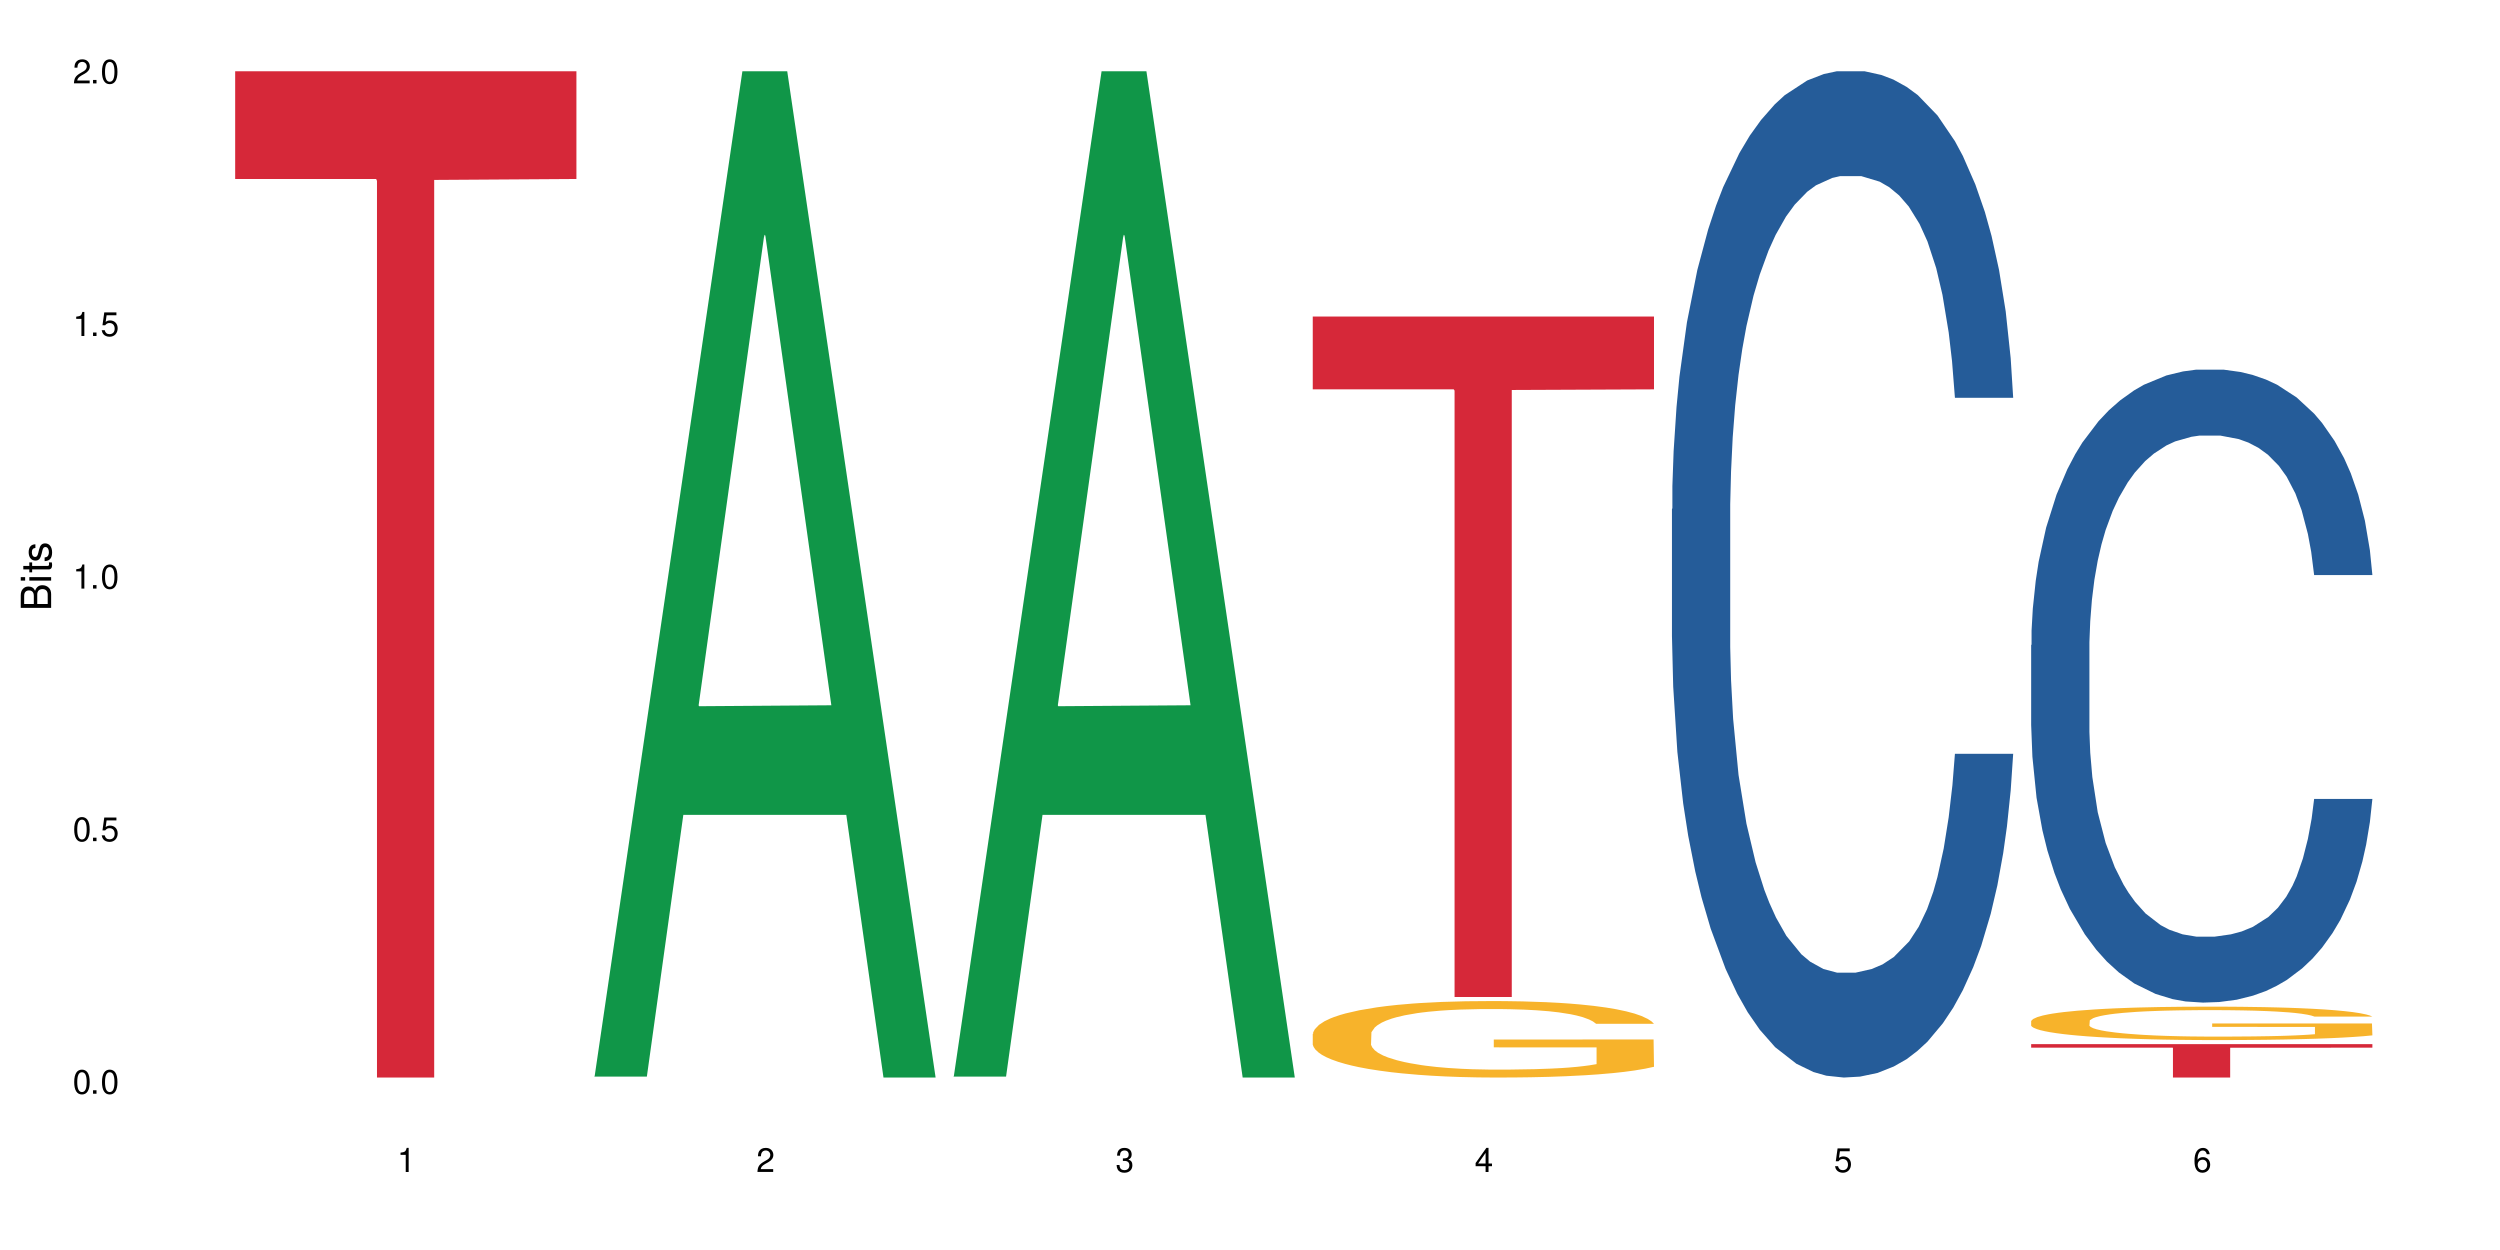<?xml version="1.0" encoding="UTF-8"?>
<svg xmlns="http://www.w3.org/2000/svg" xmlns:xlink="http://www.w3.org/1999/xlink" width="720" height="360" viewBox="0 0 720 360">
<defs>
<g>
<g id="glyph-0-0">
</g>
<g id="glyph-0-1">
<path d="M 2.641 -6.938 C 2 -6.938 1.422 -6.656 1.078 -6.172 C 0.641 -5.562 0.406 -4.641 0.406 -3.359 C 0.406 -1.016 1.188 0.219 2.641 0.219 C 4.078 0.219 4.859 -1.016 4.859 -3.297 C 4.859 -4.641 4.656 -5.547 4.203 -6.172 C 3.844 -6.656 3.281 -6.938 2.641 -6.938 Z M 2.641 -6.188 C 3.547 -6.188 4 -5.25 4 -3.375 C 4 -1.406 3.562 -0.484 2.625 -0.484 C 1.734 -0.484 1.281 -1.438 1.281 -3.344 C 1.281 -5.25 1.734 -6.188 2.641 -6.188 Z M 2.641 -6.188 "/>
</g>
<g id="glyph-0-2">
<path d="M 1.828 -1 L 0.828 -1 L 0.828 0 L 1.828 0 Z M 1.828 -1 "/>
</g>
<g id="glyph-0-3">
<path d="M 4.562 -6.797 L 1.062 -6.797 L 0.547 -3.094 L 1.328 -3.094 C 1.719 -3.562 2.047 -3.734 2.578 -3.734 C 3.484 -3.734 4.062 -3.109 4.062 -2.094 C 4.062 -1.125 3.484 -0.531 2.578 -0.531 C 1.828 -0.531 1.375 -0.906 1.188 -1.672 L 0.328 -1.672 C 0.453 -1.109 0.547 -0.844 0.75 -0.594 C 1.125 -0.078 1.828 0.219 2.594 0.219 C 3.969 0.219 4.922 -0.781 4.922 -2.219 C 4.922 -3.562 4.031 -4.484 2.719 -4.484 C 2.25 -4.484 1.859 -4.359 1.469 -4.062 L 1.734 -5.969 L 4.562 -5.969 Z M 4.562 -6.797 "/>
</g>
<g id="glyph-0-4">
<path d="M 2.484 -4.938 L 2.484 0 L 3.328 0 L 3.328 -6.938 L 2.766 -6.938 C 2.469 -5.875 2.281 -5.734 0.984 -5.562 L 0.984 -4.938 Z M 2.484 -4.938 "/>
</g>
<g id="glyph-0-5">
<path d="M 4.859 -0.828 L 1.281 -0.828 C 1.359 -1.406 1.672 -1.781 2.5 -2.281 L 3.469 -2.828 C 4.406 -3.344 4.906 -4.062 4.906 -4.906 C 4.906 -5.484 4.672 -6.031 4.266 -6.406 C 3.859 -6.766 3.375 -6.938 2.719 -6.938 C 1.859 -6.938 1.219 -6.625 0.844 -6.031 C 0.609 -5.672 0.5 -5.234 0.484 -4.531 L 1.328 -4.531 C 1.359 -5.016 1.406 -5.281 1.531 -5.516 C 1.75 -5.938 2.188 -6.203 2.703 -6.203 C 3.469 -6.203 4.031 -5.641 4.031 -4.891 C 4.031 -4.344 3.719 -3.859 3.125 -3.516 L 2.234 -3 C 0.812 -2.172 0.406 -1.531 0.328 -0.016 L 4.859 -0.016 Z M 4.859 -0.828 "/>
</g>
<g id="glyph-0-6">
<path d="M 2.125 -3.188 L 2.578 -3.188 C 3.5 -3.188 3.984 -2.766 3.984 -1.922 C 3.984 -1.062 3.469 -0.531 2.594 -0.531 C 1.656 -0.531 1.203 -1 1.156 -2.016 L 0.312 -2.016 C 0.344 -1.453 0.438 -1.094 0.609 -0.781 C 0.953 -0.109 1.625 0.219 2.547 0.219 C 3.953 0.219 4.859 -0.625 4.859 -1.938 C 4.859 -2.828 4.516 -3.297 3.703 -3.594 C 4.344 -3.844 4.656 -4.328 4.656 -5.031 C 4.656 -6.219 3.875 -6.938 2.578 -6.938 C 1.203 -6.938 0.484 -6.172 0.453 -4.703 L 1.297 -4.703 C 1.312 -5.125 1.344 -5.359 1.453 -5.578 C 1.641 -5.969 2.062 -6.203 2.594 -6.203 C 3.344 -6.203 3.797 -5.75 3.797 -5 C 3.797 -4.516 3.609 -4.219 3.25 -4.047 C 3.016 -3.953 2.703 -3.922 2.125 -3.906 Z M 2.125 -3.188 "/>
</g>
<g id="glyph-0-7">
<path d="M 3.141 -1.672 L 3.141 0 L 3.984 0 L 3.984 -1.672 L 4.984 -1.672 L 4.984 -2.438 L 3.984 -2.438 L 3.984 -6.938 L 3.359 -6.938 L 0.266 -2.578 L 0.266 -1.672 Z M 3.141 -2.438 L 1 -2.438 L 3.141 -5.5 Z M 3.141 -2.438 "/>
</g>
<g id="glyph-0-8">
<path d="M 4.781 -5.125 C 4.609 -6.266 3.891 -6.938 2.844 -6.938 C 2.094 -6.938 1.422 -6.578 1.031 -5.953 C 0.594 -5.266 0.406 -4.422 0.406 -3.172 C 0.406 -2 0.578 -1.25 0.984 -0.641 C 1.359 -0.078 1.953 0.219 2.703 0.219 C 3.984 0.219 4.922 -0.75 4.922 -2.094 C 4.922 -3.375 4.062 -4.281 2.844 -4.281 C 2.172 -4.281 1.641 -4.031 1.281 -3.516 C 1.281 -5.234 1.828 -6.188 2.797 -6.188 C 3.391 -6.188 3.797 -5.797 3.938 -5.125 Z M 2.734 -3.531 C 3.547 -3.531 4.062 -2.953 4.062 -2.031 C 4.062 -1.156 3.484 -0.531 2.703 -0.531 C 1.922 -0.531 1.328 -1.188 1.328 -2.078 C 1.328 -2.938 1.906 -3.531 2.734 -3.531 Z M 2.734 -3.531 "/>
</g>
<g id="glyph-1-0">
</g>
<g id="glyph-1-1">
<path d="M 0 -0.953 L 0 -4.891 C 0 -5.719 -0.234 -6.344 -0.734 -6.797 C -1.188 -7.234 -1.812 -7.469 -2.5 -7.469 C -3.547 -7.469 -4.188 -7 -4.625 -5.875 C -4.984 -6.688 -5.625 -7.094 -6.531 -7.094 C -7.172 -7.094 -7.734 -6.859 -8.141 -6.391 C -8.562 -5.922 -8.75 -5.344 -8.75 -4.5 L -8.75 -0.953 Z M -4.984 -2.062 L -7.766 -2.062 L -7.766 -4.219 C -7.766 -4.844 -7.688 -5.203 -7.453 -5.5 C -7.219 -5.812 -6.859 -5.969 -6.375 -5.969 C -5.891 -5.969 -5.531 -5.812 -5.297 -5.5 C -5.062 -5.203 -4.984 -4.844 -4.984 -4.219 Z M -0.984 -2.062 L -4 -2.062 L -4 -4.781 C -4 -5.766 -3.438 -6.359 -2.484 -6.359 C -1.547 -6.359 -0.984 -5.766 -0.984 -4.781 Z M -0.984 -2.062 "/>
</g>
<g id="glyph-1-2">
<path d="M -6.281 -1.797 L -6.281 -0.797 L 0 -0.797 L 0 -1.797 Z M -8.75 -1.797 L -8.75 -0.797 L -7.484 -0.797 L -7.484 -1.797 Z M -8.75 -1.797 "/>
</g>
<g id="glyph-1-3">
<path d="M -6.281 -3.047 L -6.281 -2.016 L -8.016 -2.016 L -8.016 -1.016 L -6.281 -1.016 L -6.281 -0.172 L -5.469 -0.172 L -5.469 -1.016 L -0.719 -1.016 C -0.078 -1.016 0.281 -1.453 0.281 -2.234 C 0.281 -2.5 0.25 -2.719 0.188 -3.047 L -0.641 -3.047 C -0.609 -2.906 -0.594 -2.766 -0.594 -2.562 C -0.594 -2.141 -0.719 -2.016 -1.156 -2.016 L -5.469 -2.016 L -5.469 -3.047 Z M -6.281 -3.047 "/>
</g>
<g id="glyph-1-4">
<path d="M -4.531 -5.25 C -5.766 -5.25 -6.469 -4.422 -6.469 -2.969 C -6.469 -1.516 -5.719 -0.562 -4.547 -0.562 C -3.562 -0.562 -3.094 -1.062 -2.734 -2.562 L -2.516 -3.484 C -2.344 -4.188 -2.094 -4.469 -1.641 -4.469 C -1.047 -4.469 -0.641 -3.875 -0.641 -3 C -0.641 -2.453 -0.797 -2 -1.062 -1.75 C -1.25 -1.594 -1.422 -1.531 -1.875 -1.469 L -1.875 -0.406 C -0.422 -0.453 0.281 -1.266 0.281 -2.922 C 0.281 -4.5 -0.5 -5.516 -1.719 -5.516 C -2.656 -5.516 -3.172 -4.984 -3.469 -3.734 L -3.703 -2.766 C -3.891 -1.953 -4.156 -1.609 -4.594 -1.609 C -5.188 -1.609 -5.547 -2.125 -5.547 -2.938 C -5.547 -3.75 -5.203 -4.172 -4.531 -4.203 Z M -4.531 -5.25 "/>
</g>
</g>
</defs>
<rect x="-72" y="-36" width="864" height="432" fill="rgb(100%, 100%, 100%)" fill-opacity="1"/>
<path fill-rule="nonzero" fill="rgb(83.922%, 15.686%, 22.353%)" fill-opacity="1" d="M 67.73 20.527 L 166.008 20.527 L 166.008 51.547 L 125.047 51.82 L 125.047 310.332 L 108.57 310.332 L 108.57 52.094 L 108.332 51.547 L 67.73 51.547 Z M 67.73 20.527 "/>
<path fill-rule="nonzero" fill="rgb(6.275%, 58.824%, 28.235%)" fill-opacity="1" d="M 171.18 310.059 L 171.285 309.789 L 213.809 20.527 L 226.723 20.527 L 269.453 310.332 L 254.441 310.332 L 243.73 234.684 L 196.797 234.684 L 186.297 310.059 L 171.18 310.059 L 201.312 203.391 L 239.426 203.117 L 220.422 67.875 L 220.211 67.602 L 220 68.418 L 201.207 203.117 L 201.312 203.391 Z M 171.18 310.059 "/>
<path fill-rule="nonzero" fill="rgb(6.275%, 58.824%, 28.235%)" fill-opacity="1" d="M 274.629 310.059 L 274.73 309.789 L 317.254 20.527 L 330.168 20.527 L 372.902 310.332 L 357.887 310.332 L 347.18 234.684 L 300.246 234.684 L 289.746 310.059 L 274.629 310.059 L 304.762 203.391 L 342.875 203.117 L 323.871 67.875 L 323.66 67.602 L 323.449 68.418 L 304.656 203.117 L 304.762 203.391 Z M 274.629 310.059 "/>
<path fill-rule="nonzero" fill="rgb(96.863%, 70.196%, 16.863%)" fill-opacity="1" d="M 378.074 297.738 L 378.195 297.719 L 378.195 297.316 L 378.676 296.41 L 379.871 295.164 L 381.43 294.137 L 383.109 293.332 L 384.188 292.91 L 385.984 292.305 L 387.543 291.863 L 391.496 290.957 L 396.531 290.113 L 399.289 289.75 L 402.402 289.41 L 406.84 289.027 L 408.875 288.887 L 415.109 288.562 L 422.18 288.363 L 429.969 288.301 L 433.566 288.324 L 438.48 288.402 L 445.191 288.625 L 449.023 288.824 L 452.02 289.027 L 455.137 289.289 L 458.973 289.691 L 462.566 290.172 L 465.445 290.656 L 468.32 291.262 L 470.719 291.902 L 472.754 292.609 L 474.555 293.453 L 475.633 294.156 L 476.352 294.859 L 459.691 294.859 L 458.734 294.156 L 457.652 293.613 L 455.855 292.949 L 454.059 292.469 L 452.262 292.086 L 448.906 291.562 L 446.027 291.238 L 442.434 290.957 L 438.957 290.777 L 435.004 290.656 L 432.605 290.617 L 426.254 290.617 L 420.5 290.758 L 417.145 290.918 L 414.75 291.078 L 411.395 291.379 L 409.355 291.621 L 408.156 291.781 L 404.562 292.406 L 402.164 292.969 L 400.848 293.352 L 399.168 293.957 L 397.969 294.5 L 396.652 295.305 L 395.934 295.906 L 394.973 297.273 L 394.855 300.898 L 395.215 301.66 L 395.934 302.484 L 396.891 303.211 L 398.328 303.977 L 399.766 304.559 L 402.285 305.344 L 404.441 305.867 L 406.121 306.207 L 409.355 306.75 L 410.672 306.934 L 413.789 307.293 L 417.027 307.574 L 420.98 307.816 L 423.977 307.938 L 428.77 308.039 L 434.883 308.039 L 442.074 307.918 L 446.629 307.758 L 449.746 307.598 L 451.781 307.457 L 454.297 307.234 L 456.098 307.031 L 457.773 306.812 L 459.812 306.469 L 459.812 301.66 L 430.211 301.641 L 430.211 299.387 L 476.23 299.367 L 476.352 307.234 L 473.832 307.777 L 470.719 308.301 L 467.723 308.703 L 464.605 309.043 L 460.172 309.426 L 456.574 309.668 L 451.062 309.949 L 446.027 310.133 L 440.754 310.254 L 436.082 310.312 L 430.57 310.332 L 425.656 310.293 L 420.383 310.172 L 416.188 310.012 L 412.352 309.809 L 408.516 309.547 L 403.723 309.125 L 400.605 308.785 L 397.371 308.359 L 394.133 307.859 L 391.258 307.316 L 389.34 306.891 L 387.422 306.41 L 385.387 305.805 L 383.469 305.121 L 382.031 304.496 L 380.711 303.793 L 379.754 303.129 L 378.793 302.223 L 378.316 301.5 L 378.074 300.875 Z M 378.074 297.738 "/>
<path fill-rule="nonzero" fill="rgb(83.922%, 15.686%, 22.353%)" fill-opacity="1" d="M 378.074 91.152 L 476.352 91.152 L 476.352 112.133 L 435.391 112.316 L 435.391 287.137 L 418.914 287.137 L 418.914 112.5 L 418.676 112.133 L 378.074 112.133 Z M 378.074 91.152 "/>
<path fill-rule="nonzero" fill="rgb(14.51%, 36.078%, 60%)" fill-opacity="1" d="M 481.523 146.621 L 481.645 146.355 L 481.645 140 L 482.004 129.934 L 482.84 117.215 L 483.68 108.477 L 485.836 92.844 L 488.832 77.746 L 491.949 66.09 L 494.227 59.203 L 496.266 53.902 L 500.938 44.102 L 503.934 39.07 L 507.172 34.566 L 511.125 30.062 L 514 27.414 L 520.473 23.176 L 525.27 21.32 L 528.984 20.527 L 537.012 20.527 L 541.809 21.586 L 545.281 22.91 L 549.117 25.031 L 552.352 27.414 L 557.984 33.242 L 563.02 40.66 L 565.297 44.898 L 568.891 53.109 L 571.648 61.055 L 573.566 67.945 L 575.723 77.746 L 577.641 89.668 L 579.078 103.176 L 579.797 114.566 L 563.02 114.566 L 562.18 103.973 L 561.223 95.758 L 559.426 84.898 L 557.625 77.215 L 555.109 69.535 L 552.832 64.5 L 549.715 59.469 L 546.961 56.289 L 544.082 53.902 L 541.328 52.316 L 536.055 50.727 L 529.941 50.727 L 527.664 51.254 L 522.992 53.375 L 520.473 55.23 L 516.879 58.938 L 514.363 62.383 L 511.367 67.68 L 509.328 72.184 L 506.812 79.07 L 505.012 85.164 L 502.977 93.906 L 501.777 100.527 L 500.699 107.945 L 499.738 116.688 L 499.02 125.957 L 498.543 135.762 L 498.301 145.297 L 498.301 186.355 L 498.543 195.895 L 499.141 207.02 L 500.699 223.18 L 502.977 237.219 L 505.613 248.344 L 508.129 256.293 L 509.566 260 L 511.484 264.238 L 514.48 269.535 L 518.797 274.836 L 521.312 276.953 L 525.148 279.074 L 529.102 280.133 L 534.375 280.133 L 539.051 279.074 L 542.168 277.75 L 545.402 275.629 L 549.836 271.125 L 552.594 266.887 L 554.988 261.855 L 556.789 256.82 L 557.984 252.582 L 559.785 244.371 L 561.223 235.363 L 562.301 226.094 L 563.02 217.086 L 579.797 217.086 L 579.078 227.684 L 578 238.012 L 576.922 245.695 L 575.246 254.969 L 573.328 263.18 L 570.57 272.449 L 568.293 278.543 L 565.297 285.168 L 562.539 290.199 L 559.543 294.703 L 555.109 300 L 552.234 302.648 L 549.117 305.035 L 545.402 307.152 L 540.727 309.008 L 535.695 310.066 L 531.02 310.332 L 525.988 309.801 L 522.27 308.742 L 517.359 306.359 L 511.246 301.59 L 506.812 296.559 L 503.336 291.523 L 500.34 286.227 L 496.984 279.074 L 492.668 267.418 L 490.031 258.41 L 488.234 250.992 L 486.195 240.664 L 484.758 231.391 L 483.082 216.555 L 481.883 197.746 L 481.523 183.18 Z M 481.523 146.621 "/>
<path fill-rule="nonzero" fill="rgb(14.51%, 36.078%, 60%)" fill-opacity="1" d="M 584.973 185.777 L 585.09 185.613 L 585.09 181.613 L 585.449 175.281 L 586.289 167.285 L 587.129 161.785 L 589.285 151.953 L 592.281 142.457 L 595.398 135.125 L 597.676 130.793 L 599.711 127.461 L 604.387 121.297 L 607.383 118.133 L 610.617 115.297 L 614.574 112.465 L 617.449 110.801 L 623.922 108.133 L 628.715 106.969 L 632.43 106.469 L 640.461 106.469 L 645.254 107.133 L 648.73 107.969 L 652.566 109.301 L 655.801 110.801 L 661.434 114.465 L 666.469 119.129 L 668.746 121.797 L 672.34 126.961 L 675.098 131.961 L 677.016 136.293 L 679.172 142.457 L 681.09 149.957 L 682.527 158.453 L 683.246 165.617 L 666.469 165.617 L 665.629 158.953 L 664.672 153.789 L 662.871 146.957 L 661.074 142.125 L 658.559 137.293 L 656.281 134.125 L 653.164 130.961 L 650.406 128.961 L 647.531 127.461 L 644.773 126.461 L 639.504 125.461 L 633.391 125.461 L 631.113 125.797 L 626.438 127.129 L 623.922 128.293 L 620.328 130.629 L 617.809 132.793 L 614.812 136.125 L 612.777 138.957 L 610.258 143.289 L 608.461 147.121 L 606.426 152.621 L 605.227 156.785 L 604.148 161.453 L 603.188 166.949 L 602.469 172.781 L 601.988 178.949 L 601.75 184.945 L 601.75 210.773 L 601.988 216.77 L 602.59 223.77 L 604.148 233.934 L 606.426 242.762 L 609.059 249.762 L 611.578 254.762 L 613.016 257.094 L 614.934 259.758 L 617.93 263.09 L 622.242 266.422 L 624.762 267.758 L 628.598 269.09 L 632.551 269.754 L 637.824 269.754 L 642.5 269.09 L 645.613 268.258 L 648.852 266.922 L 653.285 264.09 L 656.043 261.426 L 658.438 258.258 L 660.234 255.094 L 661.434 252.426 L 663.23 247.262 L 664.672 241.598 L 665.75 235.766 L 666.469 230.102 L 683.246 230.102 L 682.527 236.766 L 681.449 243.262 L 680.371 248.094 L 678.691 253.926 L 676.773 259.094 L 674.02 264.922 L 671.742 268.758 L 668.746 272.922 L 665.988 276.086 L 662.992 278.918 L 658.559 282.254 L 655.68 283.918 L 652.566 285.418 L 648.852 286.75 L 644.176 287.918 L 639.141 288.582 L 634.469 288.75 L 629.434 288.418 L 625.719 287.75 L 620.805 286.25 L 614.695 283.254 L 610.258 280.086 L 606.785 276.922 L 603.789 273.59 L 600.43 269.09 L 596.117 261.758 L 593.48 256.094 L 591.684 251.426 L 589.645 244.93 L 588.207 239.098 L 586.527 229.766 L 585.332 217.938 L 584.973 208.773 Z M 584.973 185.777 "/>
<path fill-rule="nonzero" fill="rgb(96.863%, 70.196%, 16.863%)" fill-opacity="1" d="M 584.973 294.039 L 585.09 294.027 L 585.09 293.852 L 585.57 293.457 L 586.77 292.914 L 588.328 292.465 L 590.004 292.113 L 591.082 291.926 L 592.883 291.664 L 594.438 291.469 L 598.395 291.074 L 603.426 290.707 L 606.184 290.547 L 609.301 290.398 L 613.734 290.23 L 615.773 290.168 L 622.004 290.027 L 629.074 289.941 L 636.867 289.914 L 640.461 289.922 L 645.375 289.957 L 652.086 290.055 L 655.922 290.145 L 658.918 290.23 L 662.035 290.344 L 665.867 290.52 L 669.465 290.73 L 672.34 290.941 L 675.215 291.207 L 677.613 291.488 L 679.652 291.797 L 681.449 292.164 L 682.527 292.473 L 683.246 292.781 L 666.586 292.781 L 665.629 292.473 L 664.551 292.234 L 662.754 291.945 L 660.953 291.734 L 659.156 291.566 L 655.801 291.34 L 652.926 291.199 L 649.328 291.074 L 645.855 290.996 L 641.898 290.941 L 639.504 290.926 L 633.148 290.926 L 627.398 290.988 L 624.043 291.059 L 621.645 291.129 L 618.289 291.258 L 616.25 291.363 L 615.055 291.434 L 611.457 291.707 L 609.059 291.953 L 607.742 292.121 L 606.062 292.387 L 604.867 292.621 L 603.547 292.973 L 602.828 293.238 L 601.871 293.836 L 601.75 295.418 L 602.109 295.754 L 602.828 296.113 L 603.789 296.43 L 605.227 296.762 L 606.664 297.02 L 609.18 297.359 L 611.336 297.59 L 613.016 297.738 L 616.25 297.977 L 617.57 298.055 L 620.688 298.215 L 623.922 298.336 L 627.875 298.441 L 630.871 298.496 L 635.668 298.539 L 641.777 298.539 L 648.969 298.488 L 653.523 298.418 L 656.641 298.348 L 658.676 298.285 L 661.195 298.188 L 662.992 298.098 L 664.672 298.004 L 666.707 297.852 L 666.707 295.754 L 637.105 295.742 L 637.105 294.758 L 683.125 294.75 L 683.246 298.188 L 680.73 298.426 L 677.613 298.652 L 674.617 298.828 L 671.5 298.98 L 667.066 299.145 L 663.473 299.25 L 657.957 299.375 L 652.926 299.453 L 647.652 299.508 L 642.977 299.531 L 637.465 299.543 L 632.551 299.523 L 627.277 299.473 L 623.082 299.402 L 619.246 299.312 L 615.414 299.199 L 610.617 299.016 L 607.504 298.863 L 604.266 298.68 L 601.031 298.461 L 598.156 298.223 L 596.238 298.039 L 594.32 297.828 L 592.281 297.562 L 590.363 297.266 L 588.926 296.992 L 587.609 296.684 L 586.648 296.395 L 585.691 296 L 585.211 295.684 L 584.973 295.41 Z M 584.973 294.039 "/>
<path fill-rule="nonzero" fill="rgb(83.922%, 15.686%, 22.353%)" fill-opacity="1" d="M 584.973 300.707 L 683.246 300.707 L 683.246 301.734 L 642.289 301.746 L 642.289 310.332 L 625.809 310.332 L 625.809 301.754 L 625.57 301.734 L 584.973 301.734 Z M 584.973 300.707 "/>
<g fill="rgb(0%, 0%, 0%)" fill-opacity="1">
<use xlink:href="#glyph-0-1" x="20.965" y="314.993"/>
<use xlink:href="#glyph-0-2" x="25.965" y="314.993"/>
<use xlink:href="#glyph-0-1" x="28.965" y="314.993"/>
</g>
<g fill="rgb(0%, 0%, 0%)" fill-opacity="1">
<use xlink:href="#glyph-0-1" x="20.965" y="242.251"/>
<use xlink:href="#glyph-0-2" x="25.965" y="242.251"/>
<use xlink:href="#glyph-0-3" x="28.965" y="242.251"/>
</g>
<g fill="rgb(0%, 0%, 0%)" fill-opacity="1">
<use xlink:href="#glyph-0-4" x="20.965" y="169.509"/>
<use xlink:href="#glyph-0-2" x="25.965" y="169.509"/>
<use xlink:href="#glyph-0-1" x="28.965" y="169.509"/>
</g>
<g fill="rgb(0%, 0%, 0%)" fill-opacity="1">
<use xlink:href="#glyph-0-4" x="20.965" y="96.767"/>
<use xlink:href="#glyph-0-2" x="25.965" y="96.767"/>
<use xlink:href="#glyph-0-3" x="28.965" y="96.767"/>
</g>
<g fill="rgb(0%, 0%, 0%)" fill-opacity="1">
<use xlink:href="#glyph-0-5" x="20.965" y="24.024"/>
<use xlink:href="#glyph-0-2" x="25.965" y="24.024"/>
<use xlink:href="#glyph-0-1" x="28.965" y="24.024"/>
</g>
<g fill="rgb(0%, 0%, 0%)" fill-opacity="1">
<use xlink:href="#glyph-0-4" x="114.367" y="337.532"/>
</g>
<g fill="rgb(0%, 0%, 0%)" fill-opacity="1">
<use xlink:href="#glyph-0-5" x="217.816" y="337.532"/>
</g>
<g fill="rgb(0%, 0%, 0%)" fill-opacity="1">
<use xlink:href="#glyph-0-6" x="321.266" y="337.532"/>
</g>
<g fill="rgb(0%, 0%, 0%)" fill-opacity="1">
<use xlink:href="#glyph-0-7" x="424.711" y="337.532"/>
</g>
<g fill="rgb(0%, 0%, 0%)" fill-opacity="1">
<use xlink:href="#glyph-0-3" x="528.16" y="337.532"/>
</g>
<g fill="rgb(0%, 0%, 0%)" fill-opacity="1">
<use xlink:href="#glyph-0-8" x="631.609" y="337.532"/>
</g>
<g fill="rgb(0%, 0%, 0%)" fill-opacity="1">
<use xlink:href="#glyph-1-1" x="14.725" y="176.012"/>
<use xlink:href="#glyph-1-2" x="14.725" y="168.012"/>
<use xlink:href="#glyph-1-3" x="14.725" y="165.012"/>
<use xlink:href="#glyph-1-4" x="14.725" y="162.012"/>
</g>
</svg>
